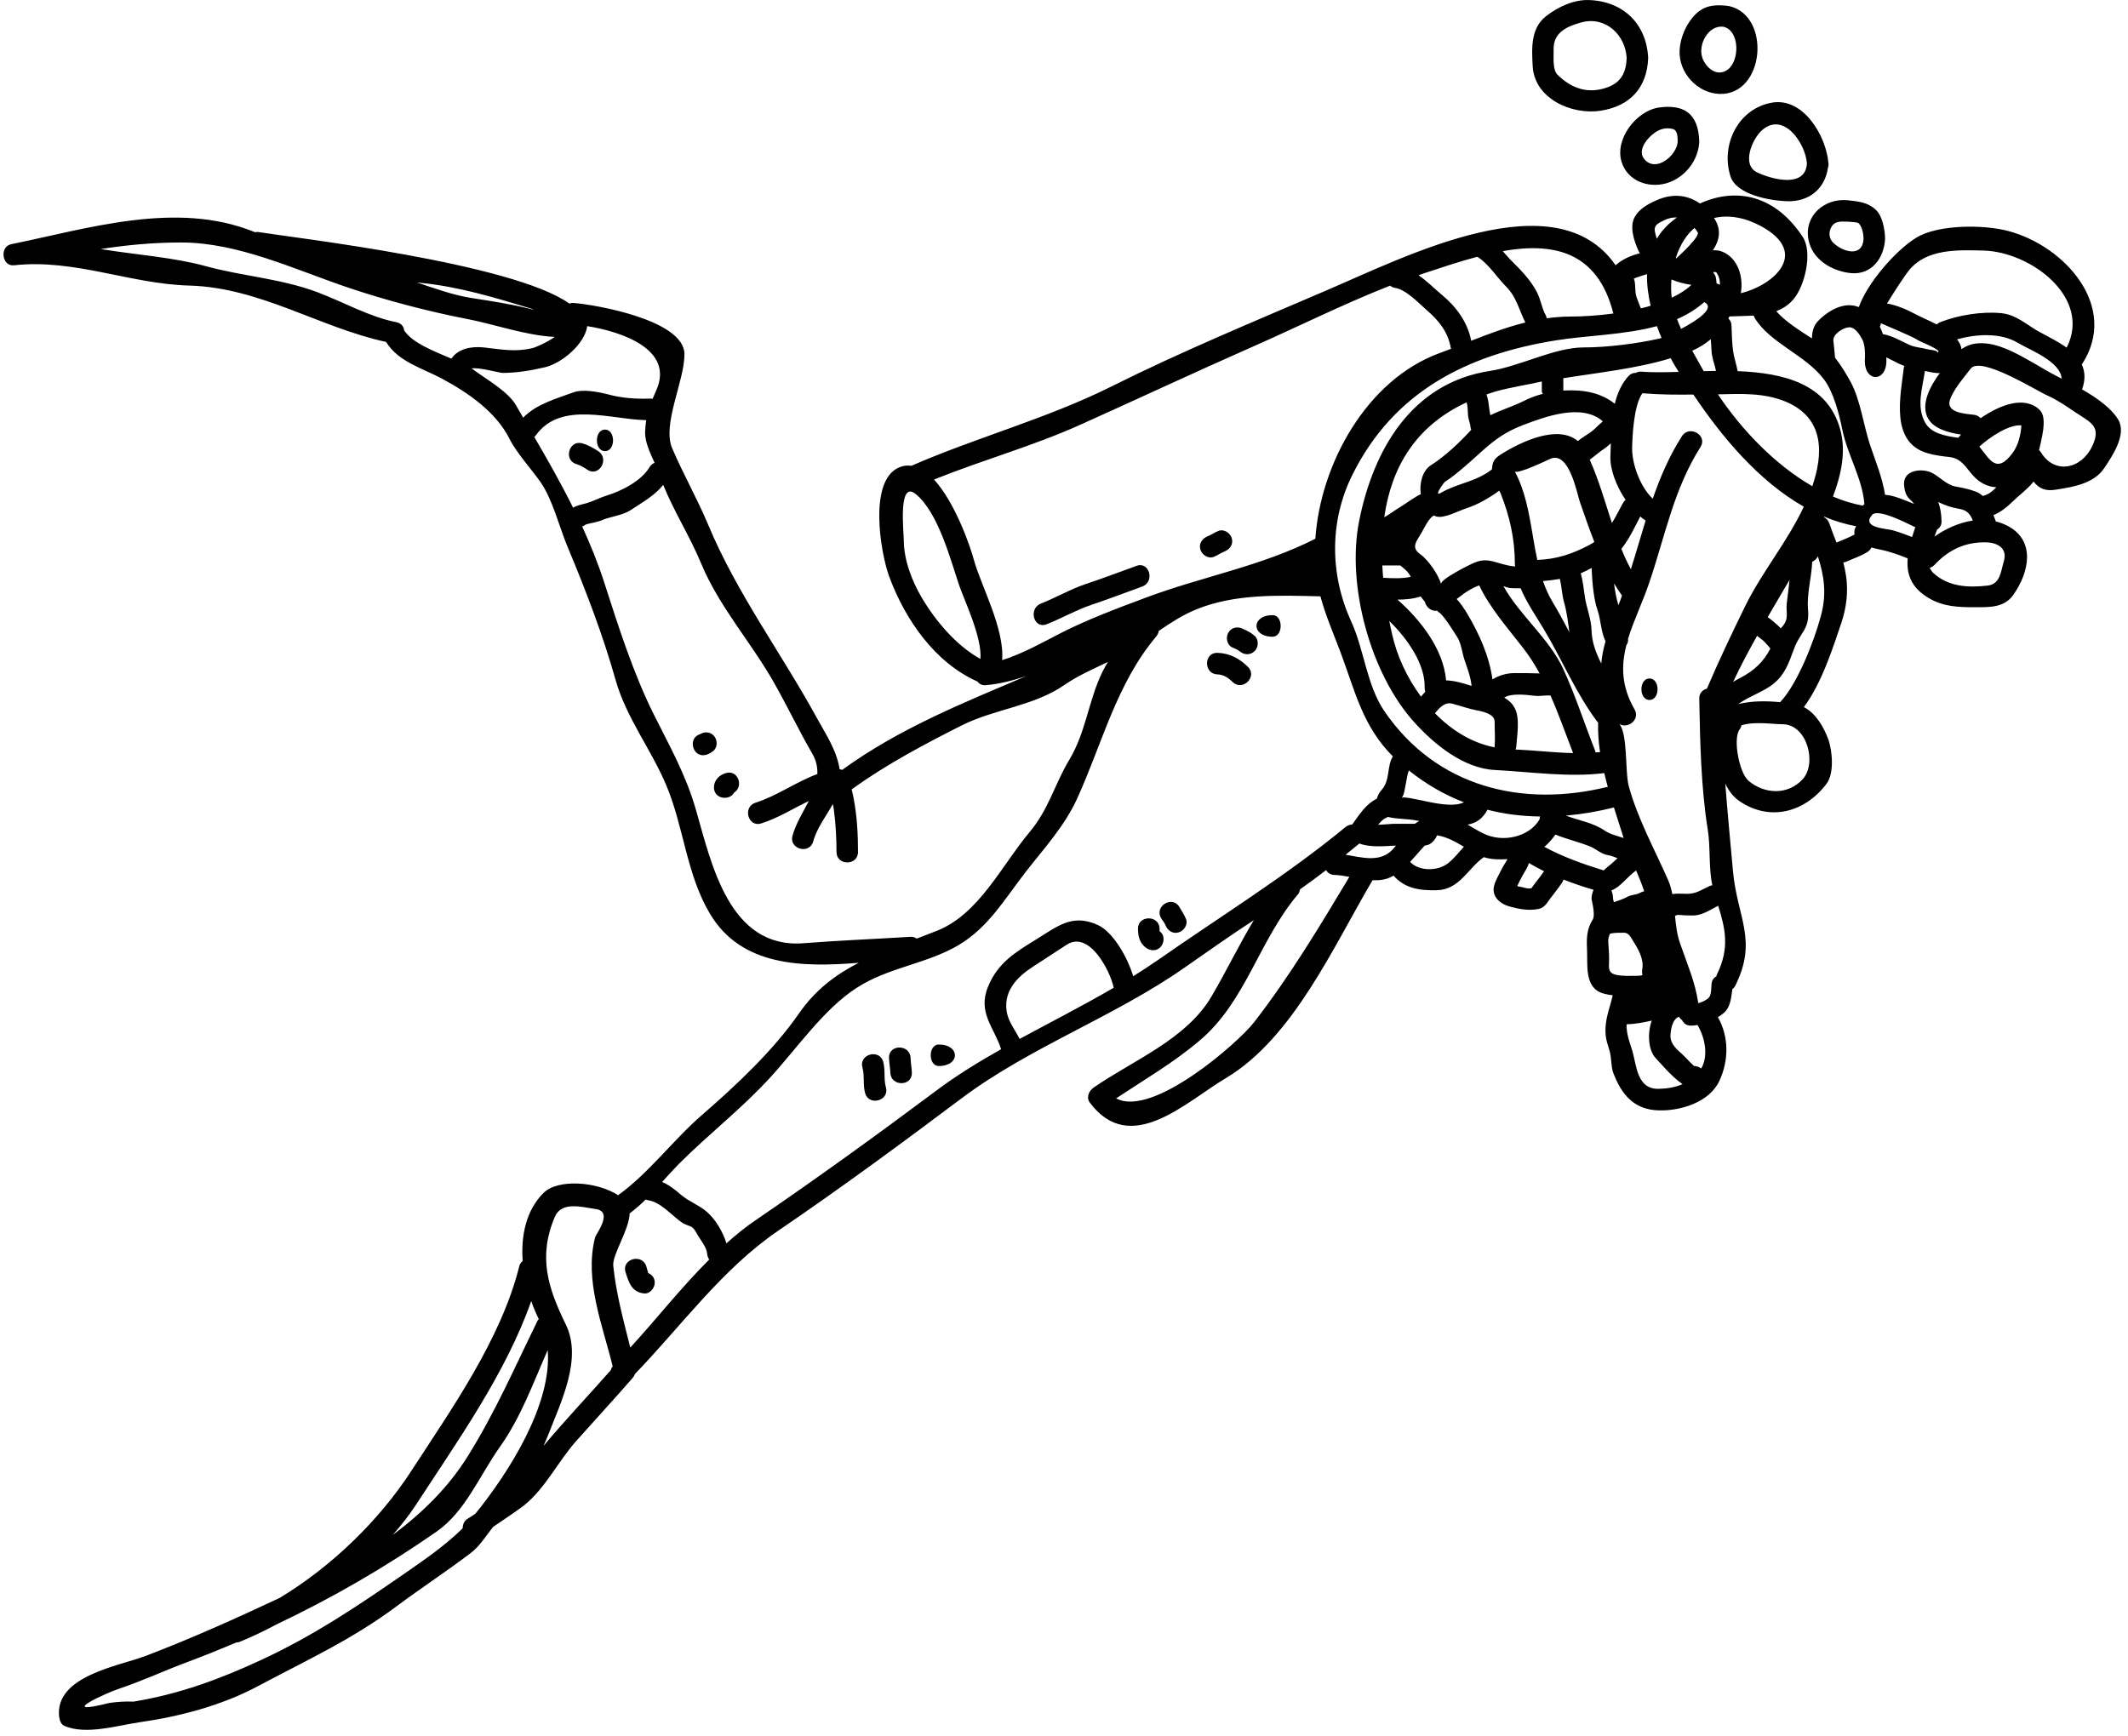 <?xml version="1.0" encoding="UTF-8"?><svg xmlns="http://www.w3.org/2000/svg" xmlns:xlink="http://www.w3.org/1999/xlink" height="98.4" preserveAspectRatio="xMidYMid meet" version="1.0" viewBox="3.8 14.0 120.6 98.4" width="120.6" zoomAndPan="magnify"><g id="change1_1"><path d="M 34.051 31.559 C 34.016 31.539 33.973 31.527 33.934 31.504 C 31.871 30.875 29.781 30.242 27.637 30.035 C 27.566 30.027 27.492 30.016 27.418 30.008 C 28.449 30.355 29.473 30.73 30.574 30.902 C 31.648 31.066 32.777 31.242 33.824 31.504 C 33.898 31.527 33.977 31.539 34.051 31.559 Z M 33.953 33.738 C 34.184 33.684 34.773 33.426 35.242 33.098 C 33.594 33.023 31.801 32.371 30.25 32.078 C 28.07 31.656 25.625 31.012 23.512 30.297 C 20.473 29.27 17.305 27.746 14.066 27.746 C 12.461 27.746 10.977 27.891 9.508 28.117 C 9.574 28.129 9.637 28.137 9.695 28.148 C 11.543 28.441 13.652 28.594 15.438 29.082 C 17.539 29.66 19.715 29.789 21.773 30.559 C 23.25 31.113 24.719 31.961 26.27 32.266 C 26.551 32.324 26.684 32.52 26.703 32.73 C 27.18 33.445 28.355 33.891 29.383 34.332 C 29.75 33.781 30.48 33.617 31.219 33.695 C 32.184 33.801 32.973 33.969 33.953 33.738 Z M 34.277 88.844 C 34.297 88.816 34.32 88.797 34.332 88.773 C 34.18 88.461 34.031 88.117 33.906 87.754 C 32.469 91.859 29.668 95.777 27.352 99.336 C 26.984 99.898 26.543 100.457 26.062 101.008 C 27.73 99.77 29.219 98.305 30.309 96.551 C 31.871 94.051 32.984 91.48 34.277 88.844 Z M 30.738 99.812 C 32.641 97.473 35.094 93.598 34.84 90.531 C 34.016 92.402 33.32 94.348 32.129 96.023 C 31.012 97.586 30.176 99.691 28.551 100.816 C 25.68 102.82 22.621 104.59 19.441 106.098 C 18.758 106.465 18.082 106.785 17.422 107.055 C 17.344 107.094 17.27 107.105 17.203 107.105 C 16.293 107.488 15.383 107.859 14.457 108.203 C 13.137 108.691 11.887 109.281 10.555 109.727 C 9.738 109.996 6.93 111.305 10 110.535 C 10.453 110.469 10.91 110.441 11.367 110.461 C 13.969 110.031 16.242 109.195 18.629 108.086 C 21.59 106.707 23.965 105.109 26.645 103.258 C 27.871 102.406 28.98 101.652 30.016 100.641 C 30.031 100.422 30.09 100.215 30.316 100.086 C 30.469 99.992 30.598 99.902 30.738 99.812 Z M 40.613 40.48 C 40.684 40.352 40.789 40.281 40.898 40.238 C 40.648 39.684 40.355 39.07 40.359 38.523 C 40.367 38.262 40.391 38.035 40.422 37.816 C 38.426 37.785 35.605 36.711 34.184 38.656 C 34.156 38.699 34.117 38.734 34.082 38.773 C 34.855 40.102 35.602 41.414 36.277 42.777 C 36.516 42.641 36.734 42.609 37.031 42.527 C 37.434 42.41 37.805 42.207 38.207 42.082 C 39.051 41.824 40.16 41.25 40.613 40.48 Z M 40.988 36.137 C 42.039 33.816 39.043 32.797 37.078 32.488 C 36.945 33.512 35.621 34.594 34.711 34.812 C 33.91 35 33.105 35.137 32.289 35.141 C 32.148 35.148 30.938 34.805 30.523 34.887 C 30.578 34.922 30.641 34.957 30.688 35 C 31.41 35.531 32.598 36.199 33.043 36.973 C 33.18 37.211 33.312 37.441 33.449 37.676 C 34.215 36.898 35.289 36.613 36.32 36.234 C 36.82 36.051 37.695 36.211 38.207 36.344 C 39.043 36.57 39.812 36.625 40.68 36.594 C 40.723 36.594 40.746 36.605 40.781 36.613 C 40.848 36.461 40.918 36.301 40.988 36.137 Z M 43.992 85.402 C 43.938 85.316 43.895 85.227 43.883 85.109 C 43.848 84.703 43.559 84.379 43.359 84.043 C 43.246 83.863 43.152 83.621 42.941 83.523 C 42.797 83.469 42.648 83.414 42.512 83.348 C 41.875 82.93 41.289 82.152 40.516 82.035 C 40.465 82.027 40.434 82.012 40.398 81.992 C 40.109 82.277 39.812 82.539 39.484 82.785 C 39.457 83.719 38.488 85.141 38.555 85.75 C 38.715 87.324 39.137 88.863 39.52 90.391 C 41.027 88.746 42.41 86.977 43.992 85.402 Z M 59.363 51.355 C 59.473 50.16 58.445 48.008 58.168 47.207 C 57.664 45.723 56.98 43.062 55.703 42.012 C 54.68 41.172 55.02 44.168 55.02 44.602 C 55.02 45.723 55.465 46.902 56.027 47.859 C 56.828 49.215 57.98 50.582 59.363 51.355 Z M 66.918 69.992 C 66.715 69.023 65.527 66.719 64.246 67.559 C 63.613 67.973 62.977 68.383 62.344 68.797 C 61.469 69.363 60.695 70.141 60.844 71.281 C 60.914 71.875 61.316 72.363 61.586 72.895 C 63.363 71.93 65.168 71.012 66.918 69.992 Z M 66.297 52.047 C 66.391 51.863 66.488 51.691 66.59 51.523 C 65.75 51.93 64.883 52.301 64.117 52.832 C 62.406 54.023 60.164 54.188 58.305 55.121 C 56.234 56.164 54.008 57.344 52.121 58.711 C 52.102 58.723 52.086 58.734 52.066 58.746 C 52.109 58.918 52.145 59.094 52.176 59.246 C 52.371 60.254 52.426 61.281 52.426 62.297 C 52.426 63.086 51.207 63.086 51.207 62.297 C 51.207 61.504 51.164 60.719 51.059 59.926 C 51.047 59.809 51.023 59.691 51 59.578 C 50.621 60.266 50.102 60.918 49.887 61.699 C 49.68 62.457 48.504 62.133 48.711 61.379 C 48.895 60.711 49.301 60.059 49.637 59.406 C 48.738 59.84 47.879 60.383 46.945 60.676 C 46.191 60.918 45.871 59.742 46.617 59.504 C 47.844 59.113 48.922 58.32 50.121 57.879 C 50.137 57.508 50.066 57.125 49.84 56.734 C 49.09 55.434 48.441 54.078 47.703 52.766 C 46.359 50.379 44.578 48.445 43.523 45.914 C 42.914 44.438 41.984 42.973 41.387 41.488 C 40.895 42.094 40.227 42.465 39.539 42.918 C 39.066 43.227 38.379 43.277 37.859 43.508 C 37.688 43.59 37.047 43.699 36.992 43.738 C 36.926 43.789 36.859 43.824 36.793 43.844 C 37.254 44.855 37.684 45.902 38.043 47.016 C 38.848 49.52 39.691 52.176 40.863 54.52 C 41.777 56.348 42.68 57.941 43.246 59.926 C 44.113 62.922 45.113 67.801 49.34 67.469 C 51.359 67.309 53.379 67.234 55.406 67.105 C 55.551 67.094 55.66 67.145 55.754 67.207 C 56.148 67.059 56.551 66.898 56.953 66.742 C 59.305 65.777 60.578 63.043 62.141 61.18 C 63.246 59.863 63.559 58.473 64.398 57.074 C 65.359 55.48 65.484 53.688 66.297 52.047 Z M 80.273 63.707 C 79.98 63.652 79.691 63.605 79.43 63.598 C 79.199 63.594 79.047 63.477 78.949 63.328 C 78.465 63.703 77.977 64.062 77.477 64.414 C 77.461 64.52 77.422 64.625 77.344 64.715 C 75.164 67.289 74.391 70.801 71.785 72.988 C 70.293 74.254 68.66 75.199 67.055 76.262 C 69.105 77.383 73.98 73.105 74.879 71.941 C 76.91 69.316 78.594 66.508 80.273 63.707 Z M 82.098 58.781 C 82.598 58.234 82.383 57.445 82.738 56.879 C 81.016 55.152 80.609 53.211 79.762 50.949 C 79.332 49.82 78.91 48.848 78.633 47.805 C 76.312 47.75 73.797 47.641 71.582 48.551 C 70.852 48.848 70.156 49.293 69.473 49.766 C 69.453 49.867 69.414 49.973 69.336 50.07 C 67.086 52.73 66.281 56.109 64.852 59.254 C 64.145 60.816 62.984 62.074 61.934 63.422 C 60.75 64.941 59.84 66.547 58.152 67.559 C 56.34 68.645 54.152 68.824 52.336 70.008 C 50.484 71.203 48.949 73.449 47.441 75.09 C 45.824 76.859 43.961 78.289 42.277 79.977 C 41.949 80.309 41.637 80.656 41.324 81.004 C 41.723 81.172 42.07 81.449 42.398 81.734 C 42.855 82.121 43.414 82.309 43.859 82.695 C 44.34 83.113 44.762 83.809 44.969 84.48 C 45.5 84.012 46.047 83.555 46.648 83.152 C 50.066 80.82 53.469 78.359 56.773 75.891 C 57.973 74.984 59.238 74.211 60.535 73.477 C 60.141 72.227 59.18 71.398 59.805 69.91 C 60.352 68.59 61.312 68 62.504 67.266 C 63.742 66.504 64.559 65.781 66.004 66.43 C 66.883 66.82 67.715 68.293 68.02 69.34 C 68.496 69.043 68.969 68.738 69.434 68.414 C 73.035 65.898 76.691 63.652 80.066 60.875 C 80.18 60.785 80.309 60.746 80.43 60.742 C 80.84 60.18 81.207 59.578 81.828 59.277 C 81.879 59.102 81.965 58.922 82.098 58.781 Z M 82.578 62.293 C 82.707 62.188 82.812 62.066 82.91 61.934 C 82.238 61.969 81.445 62.047 80.84 61.816 C 80.57 62.035 80.316 62.242 80.059 62.453 C 80.926 62.598 81.891 62.871 82.578 62.293 Z M 83.75 46.699 C 83.621 46.418 83.391 46.242 83.16 46.055 C 82.738 46.055 82.328 46.055 82.141 46.055 C 82.152 46.285 82.164 46.523 82.188 46.754 C 82.715 46.781 83.246 46.809 83.75 46.699 Z M 83.984 60.699 C 84.062 60.645 84.148 60.59 84.234 60.535 C 84.184 60.527 84.141 60.523 84.098 60.516 C 83.551 60.406 82.996 60.441 82.453 60.309 C 82.414 60.328 82.383 60.359 82.34 60.371 C 82.195 60.426 82.047 60.578 81.902 60.754 C 82.25 60.746 82.609 60.699 82.855 60.699 C 83.23 60.699 83.605 60.699 83.984 60.699 Z M 84.332 53.492 C 84.41 53.402 84.496 53.305 84.574 53.211 C 84.555 53.145 84.539 53.078 84.539 52.996 C 84.586 51.68 83.586 50.223 82.535 49.203 C 82.586 49.445 82.633 49.691 82.691 49.934 C 82.957 51.156 83.531 52.406 84.332 53.492 Z M 85.367 34.023 C 85.594 33.941 85.812 33.855 86.039 33.77 C 86.035 33.742 86.016 33.73 86.016 33.707 C 85.863 32.824 85.352 32.184 84.68 31.602 C 84.211 31.195 83.5 30.418 82.855 30.316 C 82.738 30.297 82.652 30.254 82.586 30.191 C 79.93 31.234 77.32 32.543 74.742 33.676 C 71.496 35.109 68.281 36.613 65.051 38.066 C 62.332 39.293 59.469 40.078 56.734 41.184 C 57.906 42.461 58.766 44.887 59 45.762 C 59.395 47.199 60.738 49.637 60.594 51.422 C 61.734 51.074 63.004 50.355 63.941 49.875 C 65.43 49.117 67.156 48.469 68.738 47.879 C 71.91 46.688 75.312 46.09 78.344 44.539 C 78.637 40.285 81.254 35.539 85.367 34.023 Z M 85.852 62.945 C 86.203 62.672 86.469 62.324 86.762 62 C 86.289 61.719 85.809 61.449 85.293 61.363 C 85.277 61.359 85.266 61.352 85.246 61.348 C 85.16 61.543 85.039 61.723 84.848 61.836 C 84.766 61.891 84.66 61.914 84.543 61.934 C 84.258 62.238 84 62.555 83.715 62.859 C 84.227 63.402 85.277 63.387 85.852 62.945 Z M 83.359 59.203 C 84.16 59.242 85.93 59.895 86.766 59.48 C 85.672 59.059 84.625 58.461 83.641 57.672 C 83.52 57.984 83.426 58.852 83.324 59.082 C 83.305 59.117 83.281 59.168 83.246 59.223 C 83.281 59.211 83.316 59.203 83.359 59.203 Z M 87.199 52.883 C 87.145 52.355 86.961 51.887 86.789 51.383 C 86.656 50.973 86.613 50.465 86.375 50.098 C 86.16 49.77 85.938 49.398 85.699 49.086 C 85.613 48.969 85.52 48.867 85.422 48.762 C 85.32 48.703 85.27 48.652 85.254 48.621 C 84.91 48.672 84.617 48.41 84.551 48.109 C 84.465 48.02 84.391 47.914 84.32 47.812 C 83.891 47.953 83.445 47.988 83 47.992 C 84.336 49.16 85.613 50.84 85.754 52.57 C 86.211 52.578 86.711 52.723 87.199 52.883 Z M 87.18 38.363 C 87.164 38.309 87.137 38.262 87.137 38.191 C 87.121 38.016 87.039 37.832 87.012 37.648 C 86.984 37.496 86.992 37.352 86.98 37.199 C 86.969 37.082 86.961 36.918 86.914 36.809 C 83.984 38.168 82.641 40.547 82.25 43.324 C 82.562 43.148 82.848 42.922 83.148 42.746 C 83.551 42.5 83.902 42.215 84.32 42.012 C 84.234 41.379 84.418 40.688 84.879 40.383 C 85.742 39.828 86.492 39.109 87.18 38.363 Z M 88.504 56.355 C 88.543 55.855 88.504 55.391 88.504 54.902 C 88.504 54.488 87.875 54.34 87.504 54.27 C 87.035 54.184 86.59 54.016 86.125 53.895 C 85.691 53.773 85.398 54.098 85.125 54.434 C 86.07 55.402 87.219 56.117 88.512 56.367 C 88.512 56.359 88.504 56.359 88.504 56.355 Z M 90.246 32.281 C 89.883 31.566 89.762 30.855 89.145 30.234 C 88.633 29.723 88.152 28.941 87.523 28.555 C 86.504 28.824 85.492 29.168 84.551 29.477 C 84.434 29.516 84.312 29.562 84.195 29.602 C 84.691 29.949 85.148 30.41 85.547 30.742 C 86.355 31.414 86.98 32.285 87.176 33.316 C 88.188 32.922 89.195 32.543 90.246 32.281 Z M 89.664 46.113 C 89.664 46.066 89.652 46.023 89.652 45.98 C 89.652 44.539 89.359 43.258 88.836 41.945 C 88.836 41.945 88.809 41.898 88.77 41.812 C 88.188 42.234 87.547 42.609 86.887 42.82 C 86.516 42.934 85.645 43.406 85.215 43.281 C 85.16 43.27 85.113 43.246 85.062 43.223 C 84.789 43.355 84.516 43.922 84.391 44.148 C 84.105 44.672 83.715 45.012 84.301 45.426 C 84.758 45.754 85.32 46.586 85.473 47.109 C 85.398 46.852 87.066 46.016 87.363 45.895 C 88.211 45.535 88.664 46.023 89.664 46.113 Z M 91.055 52.176 C 90.777 51.66 90.457 51.16 90.078 50.68 C 89.25 49.609 88.211 48.426 87.633 47.184 C 87.461 47.242 87.289 47.324 87.121 47.422 C 86.863 47.559 86.613 47.762 86.355 47.957 C 86.594 48.219 86.801 48.531 86.961 48.801 C 87.625 49.922 88.199 51.184 88.383 52.516 C 88.762 52.277 89.195 52.156 89.652 52.156 C 90.109 52.156 90.586 52.156 91.055 52.176 Z M 91.051 60.449 C 91.051 60.395 91.062 60.34 91.082 60.285 C 90.066 60.273 89.066 60.152 88.098 59.902 C 87.82 60.426 87.449 60.664 86.973 60.746 C 87.273 60.918 87.57 61.109 87.883 61.254 C 88.926 61.773 90.445 61.48 91.051 60.449 Z M 91.238 36.324 C 91.234 36.289 91.18 36.258 91.18 36.215 C 91.18 36.016 91.18 35.82 91.18 35.625 C 90.566 35.777 89.395 35.953 88.531 36.199 C 88.348 36.254 88.211 36.309 88.043 36.363 C 88.121 36.574 88.156 36.801 88.18 37.008 C 88.199 37.188 88.23 37.363 88.262 37.539 C 88.859 37.242 89.531 37.039 90.109 36.754 C 90.457 36.574 90.82 36.434 91.238 36.324 Z M 91.266 63.445 C 91.277 63.422 91.293 63.402 91.305 63.387 C 91.008 63.238 90.719 63.086 90.445 62.922 C 90.379 63.172 90.23 63.379 90.105 63.598 C 89.988 63.805 89.883 64.02 89.785 64.234 L 89.793 64.238 C 89.902 64.258 90.012 64.277 90.121 64.305 C 90.285 64.355 90.434 64.379 90.586 64.355 C 90.805 64.043 91.051 63.758 91.266 63.445 Z M 92.953 56.691 C 92.52 55.578 92.137 54.48 91.672 53.426 C 91.379 53.406 91.086 53.473 90.801 53.445 C 90.488 53.406 90.191 53.375 89.883 53.375 C 89.555 53.375 89.293 53.406 89.047 53.543 C 89.293 53.688 89.508 53.871 89.645 54.141 C 89.953 54.707 89.773 55.727 89.727 56.355 C 89.727 56.402 89.707 56.441 89.688 56.488 C 90.715 56.531 91.848 56.664 92.953 56.691 Z M 92.738 49.832 C 92.668 49.258 92.59 48.664 92.434 48.121 C 92.324 47.73 92.301 47.23 92.203 46.816 C 91.887 46.871 91.57 46.914 91.246 46.938 C 91.387 47.348 91.555 47.738 91.781 48.109 C 92.117 48.672 92.43 49.246 92.738 49.832 Z M 92.777 31.945 C 93.469 31.945 94.332 31.895 95.234 31.773 C 94.328 28.184 91.754 27.746 88.965 28.234 C 89.004 28.281 89.047 28.332 89.09 28.379 C 89.434 28.789 89.844 29.137 90.184 29.539 C 90.477 29.875 90.75 30.242 90.941 30.645 C 91.129 31.035 91.184 31.484 91.398 31.863 C 91.434 31.926 91.445 31.984 91.461 32.043 C 91.891 31.984 92.332 31.945 92.777 31.945 Z M 93.883 44.887 C 93.98 44.84 94.07 44.777 94.156 44.723 C 93.855 43.953 93.59 43.184 93.344 42.477 C 93.168 41.969 92.727 39.512 91.637 40.02 C 91.508 40.078 89.758 40.922 89.645 40.715 C 90.457 42.238 90.562 44.059 90.922 45.742 C 92.027 45.699 92.918 45.402 93.883 44.887 Z M 94.145 38.34 C 94.316 38.176 94.469 38.027 94.637 37.883 C 93.449 36.844 91.375 37.617 90.121 38.094 C 88.586 38.68 87.98 39.449 86.797 40.457 C 86.438 40.762 86.082 41.062 85.684 41.316 C 85.617 41.367 85.02 42.195 85.453 41.941 C 86.398 41.387 87.43 41.328 88.352 40.609 C 88.383 40.141 88.492 39.98 88.934 39.711 C 90.086 39 92.098 38.066 93.227 39.004 C 93.301 38.938 93.383 38.871 93.469 38.816 C 93.691 38.664 93.941 38.523 94.145 38.34 Z M 94.223 56.652 C 94.309 56.648 94.395 56.641 94.48 56.637 C 94.395 56.086 94.355 55.531 94.371 54.969 C 94.352 54.949 94.332 54.926 94.316 54.902 C 93.105 53.289 92.336 51.406 91.301 49.68 C 90.91 49.023 90.336 48.195 89.977 47.348 C 89.969 47.348 89.965 47.348 89.957 47.348 C 89.406 47.348 89.336 47.352 89.004 47.227 C 89.922 48.879 91.594 50.191 92.395 51.922 C 93.09 53.438 93.594 55.023 94.207 56.57 C 94.219 56.598 94.219 56.621 94.223 56.652 Z M 94.551 51.617 C 94.582 51.191 94.668 50.777 94.789 50.355 C 94.516 49.77 94.539 49.176 94.328 48.562 C 94.078 47.852 94.016 46.613 94.004 46.195 C 93.801 46.305 93.602 46.406 93.387 46.5 C 93.504 46.914 93.559 47.406 93.613 47.797 C 93.699 48.426 93.984 49.086 93.996 49.715 C 94.016 50.453 94.266 51.043 94.551 51.617 Z M 95.133 62.957 C 95.242 62.855 95.352 62.758 95.469 62.652 C 95.297 62.578 95.125 62.512 94.945 62.48 C 94.516 62.402 94.301 62.152 93.926 61.988 C 93.312 61.738 92.59 61.574 91.949 61.309 C 91.77 61.566 91.562 61.805 91.324 62.004 C 92.324 62.555 93.547 62.992 94.602 63.316 C 94.645 63.328 94.664 63.336 94.695 63.348 C 94.699 63.336 94.699 63.328 94.711 63.316 C 94.848 63.195 94.984 63.074 95.133 62.957 Z M 95.516 48.316 C 95.59 48.141 95.656 47.953 95.723 47.762 C 95.566 47.543 95.418 47.309 95.273 47.074 C 95.316 47.449 95.391 47.852 95.5 48.242 C 95.512 48.27 95.512 48.293 95.516 48.316 Z M 95.816 61.504 C 95.805 61.469 95.785 61.43 95.781 61.395 C 95.613 60.859 95.438 60.316 95.266 59.773 C 94.355 60.004 93.449 60.156 92.543 60.234 C 93.273 60.516 94.09 60.633 94.746 61.086 C 95.055 61.297 95.449 61.383 95.816 61.504 Z M 95.762 42.543 C 95.809 42.453 95.863 42.387 95.926 42.336 C 95.406 41.566 95.047 40.633 95.066 39.895 C 95.07 39.668 95.078 39.402 95.09 39.129 C 94.945 39.262 94.797 39.391 94.625 39.5 C 94.383 39.664 94.145 39.879 93.895 40.059 C 94.402 41.191 94.754 42.434 95.152 43.648 C 95.363 43.309 95.555 42.934 95.762 42.543 Z M 96.688 64.637 C 96.785 64.586 96.883 64.551 96.98 64.52 C 96.84 64.105 96.688 63.719 96.523 63.344 C 95.973 63.746 95.641 64.281 95.121 64.477 C 95.18 64.609 95.219 64.77 95.219 64.973 C 95.219 64.973 95.242 65.039 95.266 65.141 C 95.535 65.051 95.809 64.961 96.059 64.824 C 96.254 64.723 96.488 64.734 96.688 64.637 Z M 96.871 68.949 C 96.977 68.383 96.652 67.809 96.352 67.344 C 96.238 67.156 96.109 66.875 95.852 66.875 C 95.578 66.875 95.316 66.867 95.047 66.926 C 94.98 67.066 94.93 67.207 94.945 67.426 C 94.961 67.746 95.004 68.078 94.992 68.402 C 94.98 68.871 94.914 69.156 95.402 69.262 C 95.809 69.348 96.23 69.316 96.645 69.316 C 96.727 69.316 96.797 69.297 96.879 69.281 C 96.859 69.168 96.852 69.059 96.871 68.949 Z M 97.062 43.508 C 96.957 43.441 96.852 43.363 96.758 43.277 C 96.465 43.844 96.133 44.559 95.688 45.113 C 95.848 45.512 96.023 45.895 96.227 46.266 C 96.52 45.34 96.781 44.418 97.062 43.508 Z M 96.793 31.48 C 96.98 31.438 97.164 31.391 97.348 31.332 C 97.203 30.73 97.129 30.125 97.141 29.539 C 97.012 29.578 96.879 29.617 96.742 29.668 C 96.621 29.703 96.5 29.746 96.391 29.797 C 96.402 29.82 96.406 29.844 96.422 29.867 C 96.512 30.203 96.434 30.535 96.559 30.875 C 96.633 31.082 96.715 31.277 96.793 31.48 Z M 97.879 33.184 C 97.898 33.176 97.926 33.172 97.965 33.152 C 97.871 32.934 97.781 32.715 97.703 32.488 C 95.852 32.988 93.766 33.008 91.988 33.293 C 86.98 34.094 82.793 36.18 80.445 40.914 C 79.137 43.539 79.16 46.57 80.375 49.227 C 81.113 50.832 81.25 52.82 82.242 54.293 C 85.199 58.637 90.086 59.797 94.918 58.602 C 94.848 58.344 94.777 58.086 94.719 57.824 C 92.727 58.082 90.445 57.746 88.504 57.648 C 86.746 57.555 85.09 56.203 83.957 54.949 C 81.48 52.219 80.094 47.184 80.828 43.527 C 81.629 39.512 83.793 35.703 88.242 35.027 C 89.934 34.766 91.906 33.695 93.547 33.695 C 94.883 33.695 96.586 33.48 97.879 33.184 Z M 99.156 75.457 C 98.531 75.035 97.898 74.254 97.652 74.004 C 97.176 73.52 97.172 72.504 97.41 71.855 C 96.938 71.961 96.469 72.055 95.988 72.062 C 95.98 72.141 95.973 72.215 95.988 72.293 C 96.023 72.766 96.184 73.156 96.316 73.594 C 96.555 74.43 96.578 75.762 97.816 75.723 C 98.305 75.711 98.75 75.633 99.156 75.457 Z M 98.934 35.082 C 98.789 34.844 98.625 34.582 98.484 34.305 C 96.574 34.898 94.23 35.141 92.398 35.441 C 92.398 35.672 92.398 35.906 92.398 36.137 C 93.617 36.074 94.539 36.281 95.316 36.887 C 95.461 36.27 95.73 35.711 96.086 35.324 C 96.219 35.184 96.363 35.129 96.512 35.137 C 96.598 35.086 96.695 35.055 96.824 35.07 C 97.434 35.117 98.141 35.105 98.934 35.082 Z M 98.832 26.328 C 98.609 26.316 98.371 26.359 98.109 26.488 C 97.703 26.688 97.48 26.781 97.621 27.273 C 97.641 27.348 97.664 27.441 97.695 27.535 C 97.871 27.238 98.094 26.957 98.371 26.703 C 98.527 26.566 98.672 26.445 98.832 26.328 Z M 98.543 30.875 C 98.973 30.676 99.348 30.438 99.656 30.148 C 99.277 30.094 98.891 29.996 98.527 29.844 C 98.496 30.203 98.5 30.551 98.543 30.875 Z M 98.805 28.645 C 99.074 28.387 100.172 27.391 100.008 27.16 C 99.953 27.074 99.895 26.996 99.832 26.922 C 99.379 27.301 99.016 27.867 98.77 28.625 C 98.781 28.629 98.793 28.637 98.805 28.645 Z M 100.211 74.57 C 100.645 73.84 100.41 72.789 100.004 72.105 C 99.887 72.125 99.77 72.141 99.648 72.141 C 99.379 72.148 99.215 72.008 99.125 71.824 C 99.055 71.777 98.996 71.715 98.953 71.637 C 98.582 71.758 98.477 72.379 98.469 72.727 C 98.469 73.184 98.82 73.473 99.141 73.766 C 99.301 73.91 99.434 74.066 99.586 74.219 C 99.66 74.289 99.734 74.363 99.809 74.43 C 99.949 74.43 100.094 74.48 100.211 74.57 Z M 99.07 32.645 C 100.004 32.152 101.039 31.461 100.387 31.125 C 99.922 31.527 99.406 31.848 98.844 32.09 C 98.91 32.273 98.988 32.457 99.07 32.645 Z M 100.355 35.039 C 100.582 35.031 100.812 35.027 101.051 35.027 C 100.973 34.648 100.812 34.273 100.797 33.879 C 100.789 33.664 100.77 33.445 100.754 33.23 C 100.43 33.5 100.07 33.727 99.703 33.879 C 99.906 34.238 100.113 34.605 100.324 34.988 C 100.332 35.008 100.344 35.02 100.355 35.039 Z M 101.102 69.242 C 101.848 67.73 101.566 66.613 101.176 65.344 C 100.801 65.531 100.461 65.77 100.039 65.863 C 99.789 65.922 99.508 65.887 99.258 65.887 C 99.16 65.887 98.867 65.84 98.805 65.883 C 98.781 65.898 98.758 65.91 98.727 65.922 C 98.781 66.449 98.836 66.973 99.016 67.48 C 99.453 68.75 99.867 69.652 100.047 70.867 C 100.27 70.805 100.496 70.707 100.648 70.551 C 100.809 70.379 100.77 69.91 100.812 69.688 C 100.84 69.535 100.941 69.418 101.078 69.34 C 101.082 69.309 101.082 69.273 101.102 69.242 Z M 101.273 30.145 C 101.277 29.93 101.242 29.719 101.137 29.547 C 101.062 29.422 101.078 29.418 100.941 29.422 C 100.926 29.422 100.898 29.43 100.883 29.43 C 100.949 29.516 101.008 29.602 101.035 29.703 C 101.062 29.82 101.078 29.941 101.082 30.059 C 101.148 30.09 101.219 30.113 101.273 30.145 Z M 102.457 30.621 C 104.328 30.168 106.387 28.336 103.609 26.824 C 102.719 26.336 101.773 26.16 100.938 26.359 C 101.387 27.02 101.242 27.637 100.875 28.191 C 101.062 28.18 101.246 28.195 101.406 28.266 C 102.297 28.629 102.621 29.703 102.457 30.621 Z M 104.133 50.766 C 104.02 50.613 103.883 50.477 103.754 50.336 C 103.629 50.238 103.504 50.141 103.379 50.043 C 102.902 50.895 102.441 51.754 102.023 52.656 C 102.152 52.578 102.277 52.496 102.406 52.438 C 103.23 52.016 103.754 51.496 104.133 50.766 Z M 105.062 48.191 C 105.117 47.75 105.172 47.309 105.219 46.871 C 104.805 47.578 104.391 48.281 103.98 48.98 C 104.25 49.176 104.5 49.391 104.727 49.621 C 104.75 49.598 104.762 49.574 104.781 49.551 C 105.227 49.062 104.996 48.727 105.062 48.191 Z M 105.973 58.16 C 106.777 57.27 106.223 55.074 104.836 55.055 C 104.27 55.055 103.211 54.879 102.492 55.117 C 102.48 55.195 102.441 55.281 102.383 55.359 C 101.996 55.898 102.375 57.82 102.891 58.258 C 103.781 59.016 105.121 59.102 105.973 58.16 Z M 106.508 41.562 C 107.129 39.75 107.223 37.711 105.02 36.777 C 103.781 36.254 102.461 36.324 101.16 36.355 C 102.484 38.34 104.371 40.328 106.508 41.562 Z M 106.988 48.941 C 107.352 47.621 107.16 46.602 106.824 45.535 C 106.754 45.68 106.641 45.785 106.504 45.844 C 106.465 46.738 106.191 47.664 106.266 48.535 C 106.367 49.719 105.832 49.781 105.453 50.832 C 105.184 51.57 104.953 52.23 104.34 52.734 C 103.762 53.219 102.938 53.457 102.309 53.914 C 103.059 53.723 103.926 53.73 104.684 53.805 C 105.672 52.773 106.613 50.332 106.988 48.941 Z M 108.906 44.297 C 108.863 44.133 108.906 43.965 108.996 43.832 C 108.367 43.715 107.766 43.531 107.188 43.289 C 107.18 43.301 107.172 43.312 107.172 43.32 C 107.309 43.387 107.422 43.504 107.477 43.68 C 107.617 44.09 107.754 44.438 107.883 44.758 C 108.223 44.602 108.578 44.484 108.906 44.297 Z M 109.371 42.664 C 109.398 42.629 109.43 42.605 109.461 42.574 C 109.34 41.098 108.504 39.797 108.211 38.359 C 108.027 37.461 107.715 36.227 107.168 35.504 C 106.125 34.121 104.105 33.453 103.238 32.016 C 103.211 31.973 103.207 31.93 103.195 31.891 C 102.73 31.918 102.262 31.918 101.809 31.938 C 101.789 31.98 101.777 32.023 101.754 32.059 C 101.859 32.156 101.93 32.293 101.93 32.477 C 101.941 32.934 101.961 33.422 102.016 33.879 C 102.07 34.273 102.207 34.648 102.277 35.039 C 104.891 35.141 107.379 35.754 108.09 38.34 C 108.43 39.559 108.16 40.883 107.68 42.148 C 108.234 42.387 108.797 42.555 109.371 42.664 Z M 112.164 44.441 C 112.219 44.258 112.281 44.07 112.344 43.883 C 112.328 43.91 110.277 42.758 109.902 43.184 C 109.254 43.93 110.727 43.961 111.062 44.059 C 111.438 44.168 111.805 44.301 112.164 44.441 Z M 113.613 34.008 C 113.625 33.969 113.648 33.934 113.668 33.898 C 113.312 33.598 112.715 33.434 112.379 33.215 C 112.16 33.066 110.402 32.336 110.402 32.324 C 110.391 32.395 110.363 32.457 110.336 32.52 C 110.406 32.664 110.469 32.805 110.512 32.945 C 111.031 33.023 111.543 33.34 112.008 33.547 C 112.348 33.703 112.664 33.695 113.008 33.793 C 113.141 33.836 113.648 33.844 113.613 34.008 Z M 114.777 38.816 C 114.824 38.762 114.887 38.699 114.941 38.637 C 114.223 38.527 113.41 38.309 113.082 37.742 C 112.609 36.941 113.203 35.867 113.734 35.148 C 113.453 35.16 113.172 35.086 112.891 35.031 C 112.746 36.039 112.391 37.027 112.91 37.969 C 113.246 38.566 114.051 38.719 114.777 38.816 Z M 115.605 43.508 C 115.48 43.191 115.309 42.93 114.883 42.855 C 114.406 42.777 114.047 42.652 113.648 42.461 C 113.77 42.801 113.824 43.156 113.832 43.539 C 113.844 43.77 113.727 43.93 113.574 44.027 C 113.539 44.148 113.484 44.277 113.43 44.418 C 114.07 43.965 114.832 43.625 115.605 43.508 Z M 116.188 42.109 C 116.496 42.039 116.723 41.844 116.938 41.621 C 116.449 41.598 115.98 41.371 115.602 40.938 C 115.18 40.465 114.965 39.988 114.266 39.906 C 113.848 39.863 113.461 39.809 113.055 39.695 C 110.879 39.086 111.523 36.398 111.695 34.836 C 111.699 34.805 111.719 34.781 111.727 34.75 C 111.617 34.707 111.508 34.66 111.391 34.605 C 111.305 34.562 110.977 34.387 110.699 34.258 C 110.707 34.324 110.707 34.391 110.707 34.457 C 110.707 35.68 109.484 35.68 109.484 34.457 C 109.484 34.457 109.555 33.633 109.34 33.238 C 109.207 32.988 108.926 32.52 108.57 32.555 C 108.23 32.586 107.668 32.949 107.703 33.312 C 107.734 33.641 107.777 33.957 107.797 34.281 C 108.156 34.727 108.461 35.246 108.699 35.684 C 109.23 36.68 109.414 38.102 109.766 39.176 C 110.098 40.172 110.477 41.062 110.633 42.051 C 111.047 42.074 111.5 42.258 111.844 42.391 C 111.988 42.445 112.141 42.508 112.285 42.57 C 112.207 42.477 112.121 42.379 112.012 42.281 C 111.793 42.074 111.727 41.758 111.707 41.469 C 111.66 40.617 112.758 40.523 113.312 40.816 C 113.738 41.043 114.117 41.477 114.605 41.574 C 115.008 41.652 115.383 41.719 115.766 41.867 C 115.93 41.926 116.059 42.012 116.168 42.117 C 116.176 42.117 116.18 42.109 116.188 42.109 Z M 117.363 45.816 C 117.578 45.105 117.039 44.766 116.383 44.746 C 115.188 44.711 114.234 45.16 113.43 46.027 C 113.344 46.113 113.258 46.164 113.164 46.188 C 113.215 46.297 113.281 46.406 113.387 46.5 C 114.234 47.262 115.344 47.324 116.449 47.195 C 117.18 47.109 117.199 46.348 117.363 45.816 Z M 118.359 38.113 C 117.656 38.047 116.555 38.785 115.973 39.32 C 116.523 39.957 116.93 40.965 117.883 39.645 C 118.172 39.242 118.324 38.668 118.359 38.113 Z M 120.473 35.379 C 120.523 35.406 120.586 35.434 120.641 35.465 C 120.574 34.488 118.848 33.848 118.141 33.426 C 117.188 32.859 115.84 32.922 114.711 33.238 C 114.844 33.402 114.938 33.59 114.965 33.793 C 115.32 33.543 115.734 33.41 116.352 33.469 C 117.676 33.586 119.305 34.805 120.473 35.379 Z M 120.922 33.707 C 122.367 30.887 118.902 28.27 116.199 28.203 C 114.789 28.172 113.02 28.082 112.012 29.297 C 111.715 29.656 111.152 30.539 110.742 31.207 C 111.301 31.297 111.902 31.566 112.367 31.816 C 112.672 31.98 113.117 32.164 113.559 32.391 C 113.613 32.34 113.672 32.297 113.746 32.266 C 114.777 31.863 116.125 31.641 117.23 31.754 C 118.109 31.848 118.688 32.449 119.426 32.84 C 119.93 33.109 120.473 33.383 120.922 33.707 Z M 122.387 39.262 C 122.898 38.145 122.277 37.949 121.387 37.352 C 120.887 37.016 120.41 36.68 119.859 36.434 C 119.172 36.129 116.059 34.16 115.484 34.898 C 115.074 35.43 114.648 35.91 114.363 36.52 C 113.953 37.395 115.09 37.441 115.66 37.512 C 115.832 37.527 115.953 37.605 116.047 37.707 C 117.164 36.934 118.566 36.41 119.41 37.254 C 119.859 37.707 119.469 38.98 119.371 39.473 C 119.367 39.488 119.359 39.504 119.359 39.516 C 119.395 39.555 119.438 39.59 119.469 39.645 C 120.223 40.891 121.754 40.629 122.387 39.262 Z M 123.852 37.801 C 124.34 38.637 123.504 39.859 123.062 40.523 C 122.473 41.422 121.277 41.605 120.316 41.758 C 119.672 41.867 119.316 41.648 119.043 41.293 C 119.023 41.316 119.02 41.348 118.992 41.371 C 118.652 41.77 118.215 42.086 117.84 42.453 C 117.523 42.758 117.18 43.039 116.773 43.199 C 116.805 43.281 116.84 43.375 116.875 43.461 C 116.895 43.488 116.895 43.52 116.902 43.559 C 117.125 43.613 117.348 43.691 117.559 43.801 C 119.172 44.625 118.824 46.438 117.879 47.75 C 117.371 48.453 116.527 48.422 115.742 48.422 C 114.766 48.422 113.922 48.398 113.066 47.879 C 112.074 47.273 111.844 46.5 111.914 45.652 C 111.406 45.449 110.895 45.262 110.363 45.156 C 110.195 45.125 110.027 45.082 109.863 45.035 C 109.82 45.125 109.75 45.211 109.641 45.285 C 109.285 45.516 108.883 45.637 108.496 45.816 C 108.426 45.852 108.344 45.875 108.266 45.883 C 108.328 46.125 108.383 46.383 108.426 46.676 C 108.551 47.547 108.441 48.434 108.168 49.27 C 107.668 50.758 107.039 52.723 106.031 54.086 C 106.711 54.426 107.16 55.23 107.406 55.887 C 107.645 56.531 107.766 57.844 107.312 58.434 C 106.094 60.047 104.129 60.578 102.414 59.438 C 102.023 59.18 101.766 58.82 101.578 58.422 C 101.703 60.078 101.863 61.738 102.012 63.371 C 102.25 66.008 103.426 67.277 102.156 69.852 C 102.109 69.953 102.047 70.02 101.98 70.066 C 101.906 70.523 101.895 71.109 101.449 71.457 C 101.355 71.539 101.262 71.598 101.16 71.66 C 101.785 72.77 101.785 74.102 101.242 75.273 C 100.676 76.488 99.043 76.98 97.816 76.945 C 96.438 76.914 95.711 76.09 95.23 74.82 C 95.09 74.441 95.141 73.961 95.016 73.559 C 94.926 73.266 94.82 72.965 94.797 72.66 C 94.723 71.836 95.023 71.184 95.199 70.422 C 95.012 70.398 94.82 70.367 94.625 70.305 C 93.578 69.98 93.785 68.664 93.742 67.832 C 93.711 67.199 93.719 66.672 94.066 66.125 C 94.23 65.863 93.996 64.973 93.996 64.973 C 93.996 64.75 94.051 64.582 94.113 64.441 C 93.551 64.277 92.973 64.082 92.406 63.859 C 92.387 63.922 92.363 63.988 92.312 64.055 C 92.098 64.379 91.855 64.668 91.629 64.973 C 91.445 65.227 91.312 65.473 90.969 65.531 C 90.422 65.637 89.879 65.531 89.348 65.387 C 88.805 65.238 88.309 64.805 88.48 64.191 C 88.566 63.879 88.754 63.582 88.895 63.285 C 88.977 63.105 89.133 62.902 89.23 62.703 C 88.773 62.73 88.309 62.727 87.891 62.59 C 86.98 63.23 86.516 64.445 85.211 64.465 C 84.195 64.484 83.422 64.355 82.773 63.637 C 82.738 63.652 82.707 63.676 82.672 63.695 C 82.34 63.871 81.969 63.914 81.586 63.898 C 79.398 67.594 77.105 72.824 73.285 75.109 C 70.992 76.473 67.859 79.594 65.555 76.492 C 65.344 76.211 65.523 75.828 65.773 75.656 C 68.012 74.105 71.047 72.918 72.469 70.469 C 73.309 69.035 74.02 67.559 74.859 66.16 C 73.523 67.035 72.191 67.969 70.895 68.879 C 66.902 71.66 62.16 73.363 58.305 76.254 C 54.887 78.82 51.445 81.355 47.91 83.762 C 44.723 85.934 42.422 89.16 39.781 91.891 C 39.758 91.965 39.719 92.035 39.66 92.105 C 38.648 93.27 37.523 94.488 36.473 95.668 C 35.441 96.82 34.742 98.316 33.531 99.312 C 33.332 99.48 32.355 100.148 31.746 100.555 C 31.336 101.066 30.992 101.652 30.469 102.043 C 29.121 103.07 27.699 103.996 26.336 105.012 C 23.785 106.926 21.191 108.105 18.406 109.59 C 16.34 110.691 13.98 111.305 11.691 111.633 C 10.441 111.816 8.672 112.363 7.457 111.84 C 7.25 111.754 7.176 111.512 7.152 111.316 C 6.895 108.996 10.562 108.441 12.062 107.867 C 14.652 106.879 17.152 105.754 19.648 104.582 C 22.629 102.785 25.305 100.16 27.105 97.391 C 29.402 93.855 32.195 89.914 33.227 85.789 C 33.258 85.648 33.336 85.555 33.422 85.48 C 33.32 84.055 33.605 82.621 34.602 81.625 C 35.438 80.797 37.684 80.996 38.828 81.754 C 40.543 80.531 41.984 78.586 43.586 77.203 C 45.508 75.539 47.629 73.547 49.078 71.453 C 50.016 70.098 51.176 69.242 52.469 68.578 C 49.277 68.836 45.828 68.793 44.043 65.812 C 42.711 63.594 42.559 60.906 41.57 58.539 C 40.723 56.508 39.293 54.695 38.688 52.547 C 37.98 50.027 36.988 47.434 35.973 45.016 C 35.496 43.883 35.125 42.32 34.43 41.324 C 33.918 40.598 33.055 39.645 32.68 38.883 C 31.902 37.344 30.352 36.277 28.863 35.473 C 27.691 34.844 26.387 34.52 25.68 33.383 C 21.902 32.566 18.551 30.297 14.516 30.188 C 11.168 30.094 8.012 28.66 4.594 29.039 C 3.91 29.117 3.762 27.977 4.434 27.844 C 8.785 26.957 13.789 25.363 18.184 27.137 C 18.211 27.148 18.234 27.152 18.25 27.164 C 18.324 27.148 18.406 27.141 18.488 27.16 C 20.375 27.473 32.836 28.895 36.07 31.211 C 36.145 31.18 36.23 31.168 36.328 31.176 C 37.559 31.273 42.59 32.145 42.59 34.082 C 42.59 35.605 41.312 38.066 41.895 39.414 C 42.523 40.883 43.32 42.277 43.938 43.754 C 45.562 47.645 48.07 51.004 50.094 54.699 C 50.625 55.664 51.219 56.539 51.383 57.605 C 51.43 57.613 51.48 57.625 51.531 57.641 C 54.766 55.293 58.363 53.859 61.953 52.328 C 61.172 52.59 60.41 52.777 59.676 52.84 C 59.449 52.863 59.297 52.773 59.199 52.637 C 56.777 51.559 55.098 49.129 54.191 46.676 C 53.703 45.352 52.938 40.977 54.934 40.434 C 55.109 40.383 55.281 40.383 55.449 40.406 C 59.152 38.789 63.105 37.742 66.77 35.918 C 70.711 33.945 74.84 32.238 78.895 30.496 C 83.539 28.508 91.988 24.156 95.363 29.039 C 95.73 28.699 96.227 28.484 96.738 28.355 C 96.707 28.305 96.676 28.258 96.652 28.203 C 96.414 27.672 96.129 26.855 96.449 26.293 C 96.719 25.824 97.184 25.574 97.664 25.359 C 98.582 24.945 99.434 25.043 100.137 25.535 C 102.211 24.598 104.422 25.07 105.973 27.441 C 106.539 28.305 106.086 30.246 105.414 30.996 C 105.141 31.309 104.816 31.504 104.469 31.641 C 104.926 32.188 105.793 32.738 106.488 33.184 C 106.496 32.828 106.562 32.488 106.832 32.199 C 107.297 31.711 108.039 31.242 108.734 31.309 C 108.875 31.32 109.016 31.359 109.148 31.406 C 109.59 30.113 111.184 28.223 112.387 27.484 C 113.629 26.707 116.262 26.73 117.609 27.094 C 120.824 27.941 123.93 31.402 121.781 34.664 C 121.965 35.055 121.996 35.516 121.797 36.074 C 122.625 36.547 123.461 37.137 123.852 37.801 Z M 96.434 54.211 C 96.773 54.805 96.031 55.34 95.574 55.035 C 96.066 55.66 95.883 57.758 96.113 58.59 C 96.621 60.426 97.578 62.164 98.344 63.902 C 98.453 64.152 98.52 64.414 98.574 64.684 C 98.844 64.637 99.129 64.668 99.41 64.668 C 99.953 64.668 100.234 64.43 100.711 64.215 C 100.758 64.195 100.801 64.195 100.844 64.184 C 100.625 63.191 100.746 62.012 100.582 61.016 C 100.199 58.645 100.148 56 100.102 53.609 C 100.094 53.285 100.297 53.102 100.535 53.039 C 101.199 51.477 101.918 49.973 102.668 48.434 C 103.633 46.445 105.074 44.754 106.027 42.723 C 103.457 41.262 101.371 38.754 99.77 36.367 C 98.812 36.375 97.953 36.379 96.879 36.293 C 96.395 36.965 96.316 38.652 96.297 39.379 C 96.281 40.262 96.73 41.574 97.465 42.27 C 97.891 41.055 98.391 39.871 99.117 38.73 C 99.539 38.066 100.594 38.676 100.172 39.34 C 98.66 41.719 98.172 44.363 97.285 46.98 C 96.898 48.129 96.383 49.176 96.066 50.215 C 96.086 50.348 96.043 50.477 95.969 50.582 C 95.676 51.734 95.68 52.902 96.434 54.211 Z M 34.605 95.961 C 35.84 94.488 37.168 93.086 38.414 91.672 C 38.434 91.598 38.469 91.523 38.523 91.457 C 37.949 89.105 36.906 86.586 37.523 84.156 C 37.586 83.918 38.586 82.676 37.543 82.535 C 36.773 82.426 35.621 82.082 35.242 82.984 C 34.289 85.242 34.844 86.988 35.863 89.078 C 36.828 91.035 35.57 93.508 34.852 95.383 C 34.773 95.57 34.691 95.766 34.605 95.961" fill="inherit"/><path d="M 109.414 27.52 C 109.406 27.246 109.332 26.848 109.133 26.652 C 109.066 26.586 108.484 26.562 108.367 26.562 C 108.016 26.551 107.73 26.566 107.559 26.926 C 107.422 27.215 107.473 27.551 107.703 27.77 C 108.277 28.312 109.371 28.594 109.414 27.52 Z M 110.098 25.883 C 110.488 26.238 110.621 27.02 110.633 27.52 C 110.59 28.586 109.902 29.59 108.711 29.484 C 107.637 29.383 106.508 28.723 106.293 27.594 C 106.027 26.207 107.223 25.219 108.523 25.352 C 109.125 25.422 109.633 25.457 110.098 25.883" fill="inherit"/><path d="M 103.383 23.773 C 104.227 24.176 106.141 24.684 106.203 23.246 C 106.109 22.09 104.855 20.289 103.641 21.398 C 103.098 21.895 102.48 23.344 103.383 23.773 Z M 107.422 23.246 C 107.438 23.344 107.422 23.43 107.395 23.512 C 107.223 24.707 106.312 25.465 105.035 25.406 C 104.121 25.371 102.207 25.047 101.871 23.996 C 101.297 22.199 102.32 20.137 104.238 19.816 C 106.016 19.52 107.301 21.727 107.422 23.246" fill="inherit"/><path d="M 101.711 17.949 C 102.402 17.449 102.406 15.73 101.469 15.516 C 100.617 15.406 100.008 16.535 100.281 17.289 C 100.492 17.859 101.113 18.383 101.711 17.949 Z M 101.789 14.344 C 104.199 14.883 103.816 19.402 101.254 19.324 C 99.988 19.285 98.918 18.113 98.988 16.836 C 99.031 16.105 99.379 15.312 99.898 14.801 C 100.441 14.27 101.078 14.246 101.789 14.344" fill="inherit"/><path d="M 98.879 22.027 C 98.875 21.781 98.879 21.375 98.594 21.309 C 98.227 21.223 97.91 21.297 97.598 21.508 C 97.102 21.852 96.477 22.645 97.117 23.148 C 97.812 23.699 98.855 22.719 98.879 22.027 Z M 99.594 20.496 C 99.984 20.898 100.082 21.477 100.102 22.027 C 100.059 23.105 99.27 24.102 98.215 24.395 C 97.195 24.676 96.035 24.254 95.699 23.176 C 95.305 21.898 96.508 20.305 97.793 20.098 C 98.391 20.008 99.141 20.031 99.594 20.496" fill="inherit"/><path d="M 97.281 52.461 C 97.891 52.461 97.891 53.68 97.281 53.68 C 96.672 53.68 96.672 52.461 97.281 52.461" fill="inherit"/><path d="M 94.891 18.953 C 95.676 18.672 95.957 18.102 95.988 17.297 C 95.926 15.984 94.789 14.895 93.418 15.27 C 92.602 15.496 91.812 15.84 91.848 16.836 C 91.863 17.211 91.77 17.945 92.07 18.238 C 92.863 19.02 93.801 19.344 94.891 18.953 Z M 97.207 17.297 C 97.141 18.98 96.172 20.023 94.504 20.277 C 92.875 20.527 90.746 19.594 90.66 17.73 C 90.609 16.719 90.539 15.594 91.434 14.906 C 92.113 14.379 93.008 13.965 93.883 14.004 C 95.809 14.082 97.121 15.367 97.207 17.297" fill="inherit"/><path d="M 83.336 59.062 C 83.336 59.078 83.324 59.09 83.316 59.105 C 83.316 59.102 83.324 59.09 83.324 59.082 C 83.332 59.078 83.332 59.07 83.336 59.062" fill="inherit"/><path d="M 75.922 48.871 C 76.531 48.871 76.531 50.094 75.922 50.094 C 74.703 50.094 74.703 48.871 75.922 48.871" fill="inherit"/><path d="M 74.902 50.043 C 75.152 50.266 75.129 50.684 74.902 50.91 C 74.656 51.156 74.293 51.133 74.043 50.91 C 73.926 50.812 73.762 50.766 73.633 50.699 C 73.328 50.559 73.254 50.129 73.414 49.867 C 73.59 49.555 73.945 49.5 74.242 49.648 C 74.488 49.758 74.703 49.867 74.902 50.043" fill="inherit"/><path d="M 74.523 51.801 C 75.086 52.352 74.227 53.211 73.656 52.66 C 73.406 52.418 73.152 52.242 72.797 52.23 C 72.012 52.211 72.004 50.988 72.797 51.008 C 73.48 51.027 74.035 51.324 74.523 51.801" fill="inherit"/><path d="M 73.609 44.516 C 73.707 44.863 73.492 45.145 73.188 45.266 C 72.973 45.352 72.789 45.492 72.578 45.57 C 72.266 45.691 71.906 45.441 71.828 45.148 C 71.73 44.801 71.941 44.523 72.246 44.398 C 72.461 44.312 72.645 44.172 72.859 44.094 C 73.168 43.973 73.531 44.223 73.609 44.516" fill="inherit"/><path d="M 71.016 66.105 C 71.137 66.418 70.887 66.777 70.594 66.855 C 70.246 66.957 69.965 66.742 69.844 66.43 C 69.789 66.289 69.672 66.172 69.598 66.039 C 69.207 65.355 70.266 64.738 70.648 65.43 C 70.781 65.656 70.918 65.855 71.016 66.105" fill="inherit"/><path d="M 69.562 66.828 C 69.824 67.035 69.781 67.473 69.562 67.695 C 69.312 67.945 68.957 67.902 68.703 67.695 C 68.379 67.43 68.293 67.047 68.293 66.648 C 68.285 65.863 69.508 65.863 69.516 66.648 C 69.516 66.668 69.516 66.742 69.516 66.789 C 69.527 66.797 69.539 66.801 69.562 66.828" fill="inherit"/><path d="M 68.207 46.078 C 68.945 45.805 69.266 46.988 68.531 47.25 C 67.578 47.598 66.633 47.957 65.668 48.281 C 64.773 48.586 63.984 49.043 63.117 49.387 C 62.379 49.68 62.07 48.492 62.789 48.215 C 63.66 47.871 64.449 47.406 65.344 47.102 C 66.309 46.785 67.254 46.418 68.207 46.078" fill="inherit"/><path d="M 57.004 73.211 C 58.223 73.211 58.223 74.43 57.004 74.43 C 56.395 74.43 56.395 73.211 57.004 73.211" fill="inherit"/><path d="M 55.477 74.809 C 55.504 75.602 54.281 75.598 54.258 74.809 C 54.25 74.527 54.191 74.254 54.184 73.973 C 54.152 73.184 55.375 73.184 55.406 73.973 C 55.41 74.254 55.473 74.527 55.477 74.809" fill="inherit"/><path d="M 54.008 75.641 C 54.219 76.402 53.043 76.719 52.828 75.969 C 52.695 75.484 52.809 74.984 52.676 74.516 C 52.465 73.758 53.641 73.434 53.855 74.191 C 53.988 74.668 53.871 75.176 54.008 75.641" fill="inherit"/><path d="M 45.305 58.996 C 45.309 58.992 45.309 58.977 45.316 58.973 C 45.297 58.977 45.285 58.992 45.27 58.996 C 45.281 58.996 45.293 58.996 45.305 58.996 Z M 44.938 57.824 C 45.633 57.617 45.953 58.59 45.414 58.918 C 45.164 59.406 44.262 59.316 44.262 58.637 C 44.262 58.227 44.559 57.934 44.938 57.824" fill="inherit"/><path d="M 43.48 55.617 C 43.484 55.617 43.484 55.609 43.492 55.609 C 43.73 55.469 44.027 55.48 44.238 55.688 C 44.461 55.914 44.488 56.336 44.238 56.555 C 44.109 56.664 43.984 56.738 43.816 56.789 C 43.059 56.996 42.742 55.828 43.48 55.617" fill="inherit"/><path d="M 40.531 86.164 C 40.754 86.258 40.906 86.441 40.906 86.711 C 40.906 87.016 40.629 87.363 40.293 87.32 C 39.598 87.246 39.434 86.695 39.25 86.109 C 39.02 85.359 40.195 85.035 40.43 85.789 C 40.465 85.898 40.488 86.02 40.527 86.129 C 40.531 86.152 40.531 86.152 40.531 86.164" fill="inherit"/><path d="M 38.086 38.352 C 38.695 38.352 38.695 39.574 38.086 39.574 C 37.477 39.574 37.477 38.352 38.086 38.352" fill="inherit"/><path d="M 37.707 39.578 C 38.359 40.012 37.75 41.066 37.09 40.629 C 36.891 40.5 36.707 40.379 36.473 40.309 C 35.719 40.098 36.039 38.918 36.797 39.133 C 37.129 39.223 37.418 39.391 37.707 39.578" fill="inherit"/></g></svg>